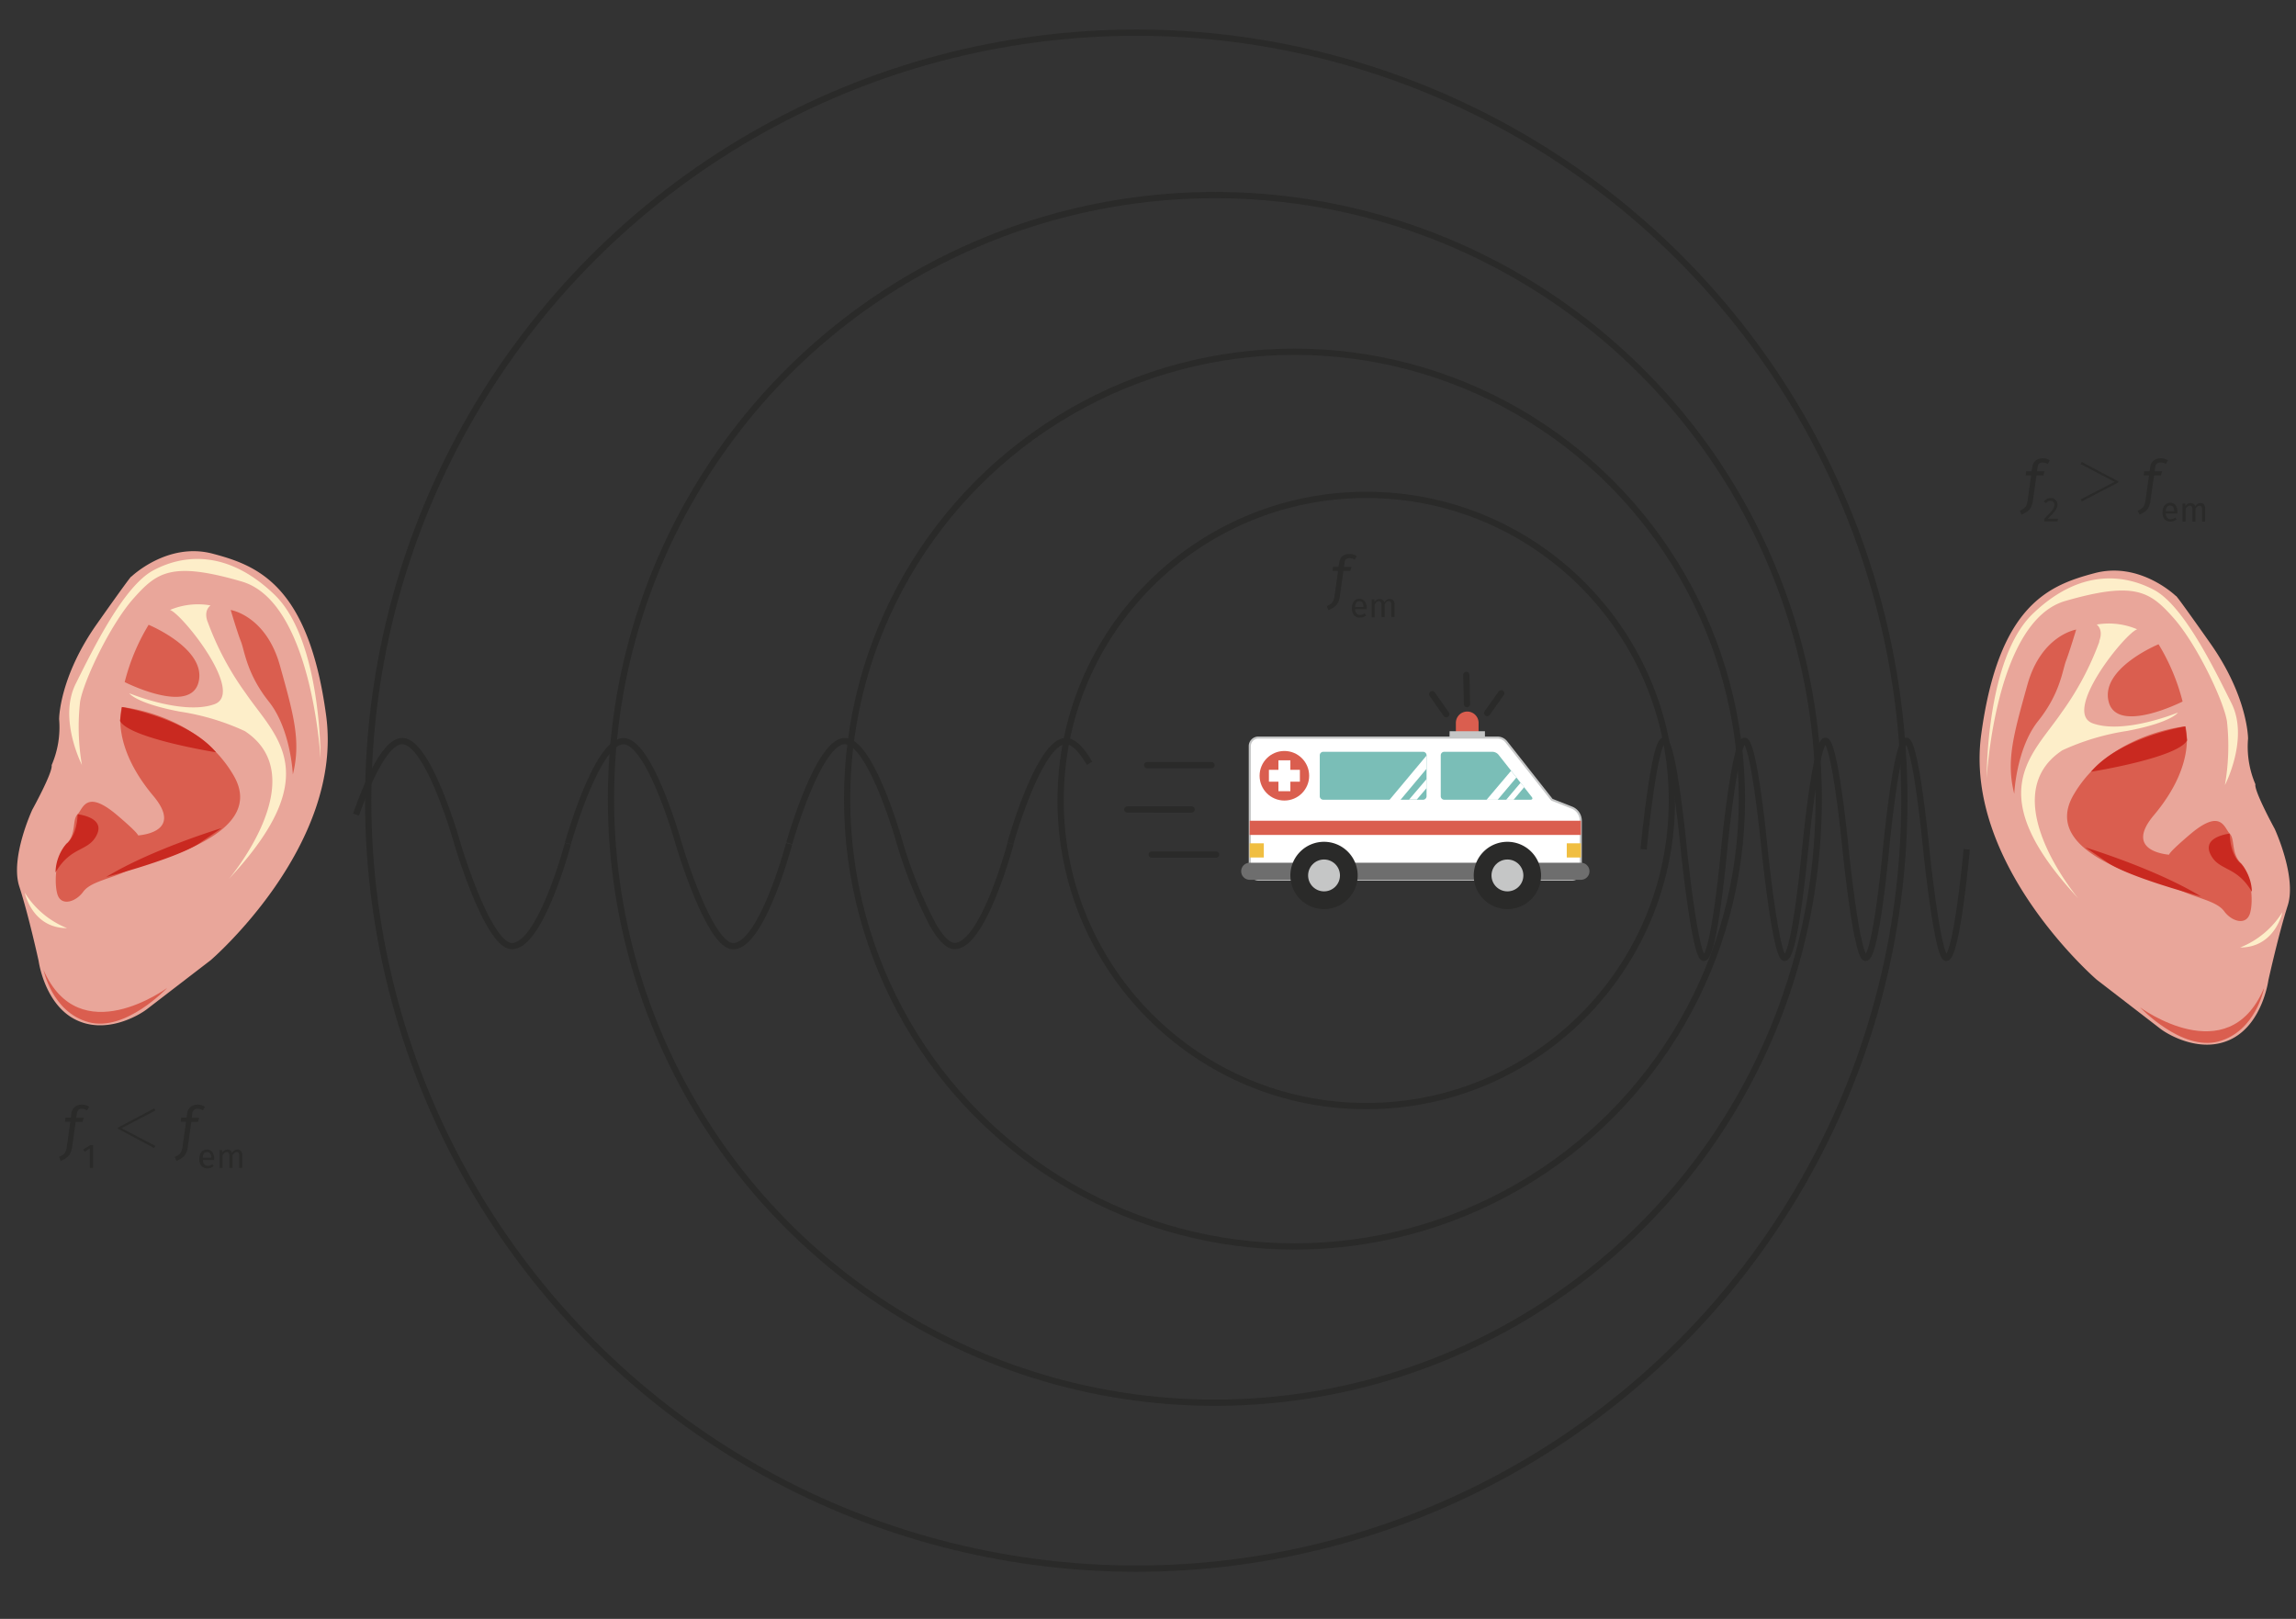 <svg xmlns="http://www.w3.org/2000/svg" viewBox="0 0 274.961 193.89"><rect x="0" y="0" width="274.961" height="193.89" fill="#333333" stroke="none"/><g style="isolation:isolate"><path fill="#fff" stroke="#c5c6c6" stroke-width=".25" stroke-miterlimit="10" d="M180.4 88.86a1.36 1.36 0 0 0-1.07-.52h-28.66a1.02 1.02 0 0 0-1 1.02v14.94a1.04 1.04 0 0 0 1.02 1.04h37.6a1.04 1.04 0 0 0 1.02-1.04v-6a1.7 1.7 0 0 0-1.08-1.58l-2.38-.94z"/><path fill="#7abeb7" d="M158.47 90.04h11.95a.42.42 0 0 1 .42.42v4.9a.42.42 0 0 1-.42.42h-11.95a.42.42 0 0 1-.42-.42v-4.9a.42.42 0 0 1 .42-.42z"/><path fill="#fff" d="M167.73 95.78l3.1-3.7V90.5l-4.43 5.3h1.33zm1.92 0l1.2-1.4V93.3l-2.1 2.46h.9z" style="mix-blend-mode:soft-light"/><path fill="#7abeb7" d="M183.44 95.45l-4-5.08a1 1 0 0 0-.7-.33h-5.78a.42.42 0 0 0-.42.42v4.9a.42.42 0 0 0 .42.42h10.32c.24 0 .3-.15.16-.33z"/><path fill="#fff" d="M178.03 95.78h1.33l2.24-2.66-.64-.8-2.93 3.46zm3.24 0l1.26-1.5-.43-.53-1.72 2.03h.9z" style="mix-blend-mode:soft-light"/><path fill="#da5e4f" d="M149.66 98.3h39.67v1.7h-39.68z"/><path fill="#f0be41" d="M187.63 102.7V101h1.7v1.7zm-37.98 0V101h1.7v1.7z"/><path fill="#da5e4f" d="M175.7 85.22a1.36 1.36 0 0 1 1.37 1.36v1.27h-2.72v-1.27a1.36 1.36 0 0 1 1.36-1.36z"/><path fill="#c5c6c6" d="M173.6 87.58h4.23v.76h-4.24z"/><circle cx="153.813" cy="92.91" r="2.968" fill="#da5e4f"/><path fill="#fff" d="M155.67 92.2h-1.14v-1.14h-1.43v1.14h-1.14v1.42h1.14v1.14h1.43v-1.14h1.14V92.2z"/><path fill="#6e6e6e" d="M189.33 105.37h-39.67a1.02 1.02 0 0 1 0-2.04h39.67a1.02 1.02 0 1 1 0 2.04z"/><path fill="#2a2a29" d="M180.52 100.82a4.03 4.03 0 1 0 4.03 4.03 4.03 4.03 0 0 0-4.03-4.03z"/><circle cx="180.525" cy="104.848" r="1.908" fill="#c5c6c6"/><path fill="#2a2a29" d="M158.56 100.82a4.03 4.03 0 1 0 4.03 4.03 4.03 4.03 0 0 0-4.05-4.03z"/><circle cx="158.562" cy="104.848" r="1.908" fill="#c5c6c6"/><path fill="none" stroke="#2a2a29" stroke-width=".75" d="M145.08 91.64h-7.7m35.82-6.1l-1.68-2.4m6.58 2.26l1.68-2.37m-4.1 1.3l-.08-3.5m-32.9 16.12H135m10.63 5.4h-7.7" stroke-linecap="round" stroke-linejoin="round"/><circle cx="163.618" cy="95.872" r="36.602" fill="none" stroke="#2a2a29" stroke-width=".75" stroke-linecap="round" stroke-linejoin="round"/><circle cx="155.027" cy="95.706" r="53.579" fill="none" stroke="#2a2a29" stroke-width=".75" stroke-linecap="round" stroke-linejoin="round"/><circle cx="145.485" cy="95.682" r="72.317" fill="none" stroke="#2a2a29" stroke-width=".75" stroke-linecap="round" stroke-linejoin="round"/><circle cx="136.075" cy="95.892" r="91.981" fill="none" stroke="#2a2a29" stroke-width=".75" stroke-linecap="round" stroke-linejoin="round"/><path fill="#e9a69a" d="M270.12 93.98a11.45 11.45 0 0 1-.9-5.53s0-4.98-4.52-11.4-4.1-5.65-4.1-5.65-4.3-4.2-9.74-2.76-11.5 3.76-13.6 19.36 13.83 29.33 13.83 29.33 6.62 5.1 7.6 5.86 5 3.1 8.64 1.2 4.32-6.97 4.32-6.97 1.22-5.53 2.32-8.97-1.56-9.18-1.56-9.18-2.43-4.44-2.32-5.32z"/><path fill="#da5e4f" d="M261.7 87s-9.07.78-13.38 8.2 10.62 10.4 12.72 11.4 4.43 1.32 5.32 2.54 2.65 1.77 3.1.22.1-4.76-1.1-5.98-.68-2.87-1.34-3.54-1-3.1-4.76.1-2.2 2.45-2.2 2.45-5.97-.2-2.1-4.78c5.2-6.2 3.75-10.62 3.75-10.62zm-.32-2.98a24.87 24.87 0 0 0-2.88-6.86s-6.97 2.87-5.98 6.86 8.86 0 8.86 0zm-12.73-8.62s-4.2.65-5.86 6.63-2.57 9.07-1.57 13.05c0 0 .22-5.42 2.87-8.74s2.9-6.08 3.33-7.2 1.22-3.75 1.22-3.75z"/><path fill="#fdeec9" d="M251.42 76.83a35.04 35.04 0 0 1-4.54 8.52c-3.54 5.2-9.74 9.62 2 22.24 0 0-10.3-12.2-1.9-17.73a28.8 28.8 0 0 1 7.76-2.32c5.3-1 6.08-2.2 6.08-2.2s-6.4 2.64-10.18 1.3 3.88-10.83 5.3-11.27a8.64 8.64 0 0 0-4.85-.57s.86.57.3 2z"/><path fill="#c92920" d="M267.02 99.84s-3.32.34-2.32 2.44 3.1 1.33 4.98 4.53a5.4 5.4 0 0 0-1.33-3.4s-1.22-.78-1.33-3.55zm-3.42 7.53s-8.86-2.33-11.4-4.2l-2.44-1.67s8.4 2.55 13.83 5.87zM261.7 87s-7.85 1.33-11.28 5.43c0 0 10.4-1.66 11.5-3.76z"/><path fill="#fdeec9" d="M266.47 93.98s2.87-5.53.77-9.74-5.75-11.73-9.3-13.6-8.85-2.56-14.5 2.87-5.52 19.7-5.52 19.7 1-18.8 9.4-21.23 10.18-1.1 12.95 2 6 9.87 6.42 12.38a26.96 26.96 0 0 1-.24 7.64zm6.86 15.27s-.86 4.23-5.06 4.23a10.58 10.58 0 0 0 5.06-4.23z"/><path fill="#da5e4f" d="M271.12 118.43s-1 5.1-5.43 6.3-9.4-4.08-9.4-4.08 10.5 7.74 14.8-2.22z"/><path fill="#e9a69a" d="M6.18 91.65a11.45 11.45 0 0 0 .9-5.53s0-4.98 4.53-11.4 4.1-5.64 4.1-5.64 4.33-4.2 9.75-2.77 11.5 3.78 13.6 19.4S25.23 115 25.23 115s-6.64 5.1-7.64 5.87-5 3.1-8.64 1.2-4.32-6.96-4.32-6.96-1.2-5.5-2.32-8.94 1.56-9.2 1.56-9.2 2.43-4.4 2.32-5.3z"/><path fill="#da5e4f" d="M14.6 84.68s9.07.78 13.38 8.2-10.62 10.4-12.72 11.4-4.43 1.32-5.3 2.53-2.67 1.8-3.1.24-.12-4.75 1.1-5.97.66-2.88 1.32-3.54 1-3.1 4.76.1 2.2 2.44 2.2 2.44 5.97-.16 2.12-4.76c-5.2-6.2-3.77-10.6-3.77-10.6zm.33-2.98a24.87 24.87 0 0 1 2.87-6.87s6.97 2.88 5.98 6.86-8.85 0-8.85 0zm12.72-8.64s4.2.67 5.87 6.64 2.54 9.08 1.55 13.06c0 0-.23-5.42-2.88-8.74s-2.9-6.1-3.34-7.2-1.22-3.76-1.22-3.76z"/><path fill="#fdeec9" d="M24.88 74.5a35.04 35.04 0 0 0 4.54 8.52c3.54 5.2 9.74 9.63-2 22.24 0 0 10.3-12.17 1.9-17.7a28.8 28.8 0 0 0-7.76-2.33c-5.3-1-6.08-2.2-6.08-2.2s6.42 2.65 10.18 1.32-3.87-10.85-5.3-11.3a8.64 8.64 0 0 1 4.86-.54s-.9.57-.34 2z"/><path fill="#c92920" d="M9.28 97.52s3.32.33 2.33 2.43-3.1 1.33-4.96 4.54a5.4 5.4 0 0 1 1.32-3.45s1.22-.78 1.33-3.54zm3.42 7.52s8.86-2.32 11.4-4.2l2.44-1.66s-8.4 2.54-13.83 5.86zm1.9-20.36S22.44 86 25.87 90.1c0 0-10.4-1.66-11.5-3.76z"/><path fill="#fdeec9" d="M9.83 91.65s-2.87-5.53-.77-9.74 5.75-11.7 9.3-13.6 8.85-2.53 14.5 2.9 5.53 19.7 5.53 19.7-1-18.8-9.43-21.26-10.18-1.1-12.95 2-6 9.87-6.42 12.4a26.96 26.96 0 0 0 .23 7.62zm-6.86 15.27s.86 4.24 5.06 4.24a10.58 10.58 0 0 1-5.06-4.24z"/><path fill="#da5e4f" d="M5.2 116.1s.98 5.1 5.4 6.32 9.42-4.1 9.42-4.1-10.52 7.75-14.83-2.2z"/><path fill="none" stroke="#2a2a29" stroke-width=".75" stroke-miterlimit="10" d="M111.8 110.9c.82 1.4 1.7 2.4 2.52 2.4 3.45 0 6.7-12.27 6.7-12.27m-26.5-.03s3.44-12.24 6.65-12.24c3.18 0 6.6 12.25 6.6 12.25a54.83 54.83 0 0 0 4.02 9.9M121 101s3.43-12.24 6.63-12.24c.96 0 1.94 1.1 2.85 2.66m-87.84 6.14c1.27-3.62 3.45-8.8 5.53-8.8 3.17 0 6.6 12.25 6.6 12.25s3.63 12.3 6.54 12.3c3.45 0 6.7-12.26 6.7-12.26m0-.04s3.43-12.24 6.64-12.24c3.2 0 6.62 12.25 6.62 12.25s3.63 12.3 6.53 12.3c3.45 0 6.7-12.26 6.7-12.26m128 11.16c.3 1.48.62 2.5.92 2.5 1.26 0 2.44-13 2.44-13m-9.68 0s1.25-13 2.42-13 2.42 13 2.42 13 .68 6.7 1.46 10.5m3.38-10.5s1.24-13 2.42-13c1.16 0 2.4 13 2.4 13s1.34 13 2.4 13c1.26 0 2.45-13 2.45-13m-38.7 0s1.25-13 2.42-13c1.15 0 2.4 13 2.4 13s1.33 13 2.4 13c1.25 0 2.43-13 2.43-13m0 0s1.27-13 2.44-13c1.16 0 2.4 13 2.4 13s1.34 13 2.4 13c1.26 0 2.45-13 2.45-13"/><path fill="#2a2a29" d="M9.4 132.95a.64.64 0 0 0-.2.42l-.07.5h.9l-.15.5h-.82l-.42 2.98a2.44 2.44 0 0 1-.24.8 1.45 1.45 0 0 1-.42.5 3.88 3.88 0 0 1-.72.4l-.18-.5a2.65 2.65 0 0 0 .46-.25 1 1 0 0 0 .3-.35 1.96 1.96 0 0 0 .16-.6l.42-3h-.65l.07-.5h.65l.06-.5a1.15 1.15 0 0 1 .4-.77 1.28 1.28 0 0 1 .85-.28 1.46 1.46 0 0 1 .46.06 1.92 1.92 0 0 1 .42.2l-.26.43a1.04 1.04 0 0 0-.6-.2.67.67 0 0 0-.45.14zm1.74 4.2v2.73h-.38v-2.33l-.63.4-.17-.28.85-.52zm7.32.35l-4.35-2.32v-.12l4.37-2.32.13.26-4.06 2.12 4.05 2.12zm4.76-4.55a.64.64 0 0 0-.2.42l-.06.5h.9l-.15.5h-.8l-.42 2.98a2.44 2.44 0 0 1-.23.8 1.45 1.45 0 0 1-.43.5 3.88 3.88 0 0 1-.7.4l-.2-.5a2.65 2.65 0 0 0 .48-.25 1 1 0 0 0 .28-.35 1.96 1.96 0 0 0 .17-.6l.42-3h-.65l.07-.5h.64l.08-.5a1.15 1.15 0 0 1 .4-.77 1.28 1.28 0 0 1 .86-.28 1.46 1.46 0 0 1 .44.06 1.92 1.92 0 0 1 .42.2l-.24.43a1.04 1.04 0 0 0-.6-.2.67.67 0 0 0-.46.14zm2.44 5.98H24.3a.84.84 0 0 0 .17.53.52.52 0 0 0 .4.16.9.9 0 0 0 .28-.04 1.16 1.16 0 0 0 .28-.14l.16.22a1.2 1.2 0 0 1-.77.27.87.87 0 0 1-.7-.3 1.2 1.2 0 0 1-.25-.8 1.53 1.53 0 0 1 .1-.6.93.93 0 0 1 .3-.4.8.8 0 0 1 .48-.15.8.8 0 0 1 .66.28 1.2 1.2 0 0 1 .23.78c0 .06 0 .13 0 .2zm-.36-.3a.8.8 0 0 0-.13-.48.45.45 0 0 0-.38-.17q-.48 0-.5.68h1zm3.55-.77a.7.7 0 0 1 .16.48v1.54h-.36v-1.5c0-.27-.1-.4-.3-.4a.4.4 0 0 0-.27.1 1.3 1.3 0 0 0-.23.27v1.53h-.38v-1.5c0-.27-.1-.4-.3-.4a.4.4 0 0 0-.28.1 1.28 1.28 0 0 0-.23.27v1.53h-.37v-2.15h.32l.02.3a.72.72 0 0 1 .62-.35.56.56 0 0 1 .34.1.56.56 0 0 1 .2.3 1 1 0 0 1 .28-.3.65.65 0 0 1 .37-.1.54.54 0 0 1 .42.18zM244.2 55.52a.64.64 0 0 0-.18.42l-.07.5h.9l-.15.5h-.82l-.42 2.97a2.44 2.44 0 0 1-.24.84 1.44 1.44 0 0 1-.42.5 3.87 3.87 0 0 1-.72.38l-.18-.47a2.66 2.66 0 0 0 .46-.26 1 1 0 0 0 .3-.36 1.96 1.96 0 0 0 .16-.6l.42-3h-.65l.05-.5h.65l.1-.52a1.15 1.15 0 0 1 .38-.75 1.28 1.28 0 0 1 .86-.28 1.46 1.46 0 0 1 .45.05 1.92 1.92 0 0 1 .4.2l-.25.43a1.04 1.04 0 0 0-.6-.17.67.67 0 0 0-.45.13zm1.8 4.26a.7.7 0 0 1 .4.64 1.07 1.07 0 0 1-.12.48 2.33 2.33 0 0 1-.35.5q-.23.26-.7.73h1.23l-.05.32h-1.6v-.3q.56-.57.78-.83a2.35 2.35 0 0 0 .33-.46.93.93 0 0 0 .1-.42.42.42 0 0 0-.44-.45.6.6 0 0 0-.3.05 1.12 1.12 0 0 0-.26.23l-.26-.2a1.12 1.12 0 0 1 .37-.32 1 1 0 0 1 .48-.1.9.9 0 0 1 .43.1zm3.3.28l-.12-.25 4.05-2.1-4.05-2.13.13-.25 4.37 2.32v.13zm9-4.54a.64.64 0 0 0-.2.42l-.07.5h.9l-.15.5h-.82l-.42 2.97a2.44 2.44 0 0 1-.23.84 1.44 1.44 0 0 1-.4.5 3.87 3.87 0 0 1-.7.38l-.2-.47a2.66 2.66 0 0 0 .46-.26 1 1 0 0 0 .3-.36 1.96 1.96 0 0 0 .16-.6l.43-3h-.65l.07-.5h.65l.07-.52a1.15 1.15 0 0 1 .4-.75 1.28 1.28 0 0 1 .85-.28 1.46 1.46 0 0 1 .45.05 1.92 1.92 0 0 1 .42.2l-.25.43a1.04 1.04 0 0 0-.6-.17.67.67 0 0 0-.46.13zm2.43 5.98h-1.37a.84.84 0 0 0 .18.52.52.52 0 0 0 .4.17.9.9 0 0 0 .3-.06 1.18 1.18 0 0 0 .26-.15l.16.22a1.2 1.2 0 0 1-.75.27.87.87 0 0 1-.7-.3 1.2 1.2 0 0 1-.23-.8 1.53 1.53 0 0 1 .1-.6.93.93 0 0 1 .32-.4.8.8 0 0 1 .46-.16.8.8 0 0 1 .66.28 1.2 1.2 0 0 1 .24.78c0 .07 0 .14 0 .2zm-.36-.3a.8.8 0 0 0-.13-.5.45.45 0 0 0-.38-.15q-.46 0-.5.67h1zm3.55-.77a.7.7 0 0 1 .16.48v1.56h-.37v-1.5c0-.27-.1-.4-.3-.4a.4.4 0 0 0-.26.08 1.3 1.3 0 0 0-.23.3v1.52h-.37v-1.5c0-.27-.1-.4-.3-.4a.4.4 0 0 0-.27.1 1.3 1.3 0 0 0-.24.27v1.53h-.36V60.3h.32l.03.3a.72.72 0 0 1 .63-.35.56.56 0 0 1 .34.1.55.55 0 0 1 .2.3 1 1 0 0 1 .28-.3.64.64 0 0 1 .36-.1.54.54 0 0 1 .43.18zM161.2 66.98a.64.64 0 0 0-.18.42l-.07.5h.9l-.15.48h-.82l-.42 3a2.44 2.44 0 0 1-.23.8 1.45 1.45 0 0 1-.43.5 3.9 3.9 0 0 1-.72.4l-.18-.5a2.64 2.64 0 0 0 .47-.25 1 1 0 0 0 .28-.35 1.96 1.96 0 0 0 .17-.6l.42-3h-.65l.05-.5h.65l.1-.52a1.15 1.15 0 0 1 .38-.75 1.3 1.3 0 0 1 .86-.26 1.47 1.47 0 0 1 .45.06 1.92 1.92 0 0 1 .4.2l-.24.42a1.05 1.05 0 0 0-.6-.18.67.67 0 0 0-.46.14zm2.45 5.98h-1.37a.84.84 0 0 0 .18.52.52.52 0 0 0 .4.17.9.9 0 0 0 .28-.04 1.14 1.14 0 0 0 .27-.13l.2.23a1.2 1.2 0 0 1-.76.26.87.87 0 0 1-.7-.3 1.2 1.2 0 0 1-.25-.8 1.53 1.53 0 0 1 .1-.6.92.92 0 0 1 .3-.4.8.8 0 0 1 .5-.15.8.8 0 0 1 .64.3 1.2 1.2 0 0 1 .23.78c0 .06 0 .13 0 .2zm-.37-.3a.8.8 0 0 0-.12-.5.45.45 0 0 0-.38-.15q-.46 0-.5.7h1zm3.56-.77a.7.7 0 0 1 .16.45v1.55h-.38v-1.48c0-.28-.1-.42-.3-.42a.4.4 0 0 0-.27.1 1.28 1.28 0 0 0-.23.28v1.53h-.38v-1.47c0-.28-.1-.42-.3-.42a.4.4 0 0 0-.28.1 1.27 1.27 0 0 0-.23.3v1.52h-.37v-2.14h.32l.03.3a.72.72 0 0 1 .64-.35.54.54 0 0 1 .54.4 1 1 0 0 1 .28-.3.65.65 0 0 1 .36-.1.54.54 0 0 1 .44.2z"/></g></svg>